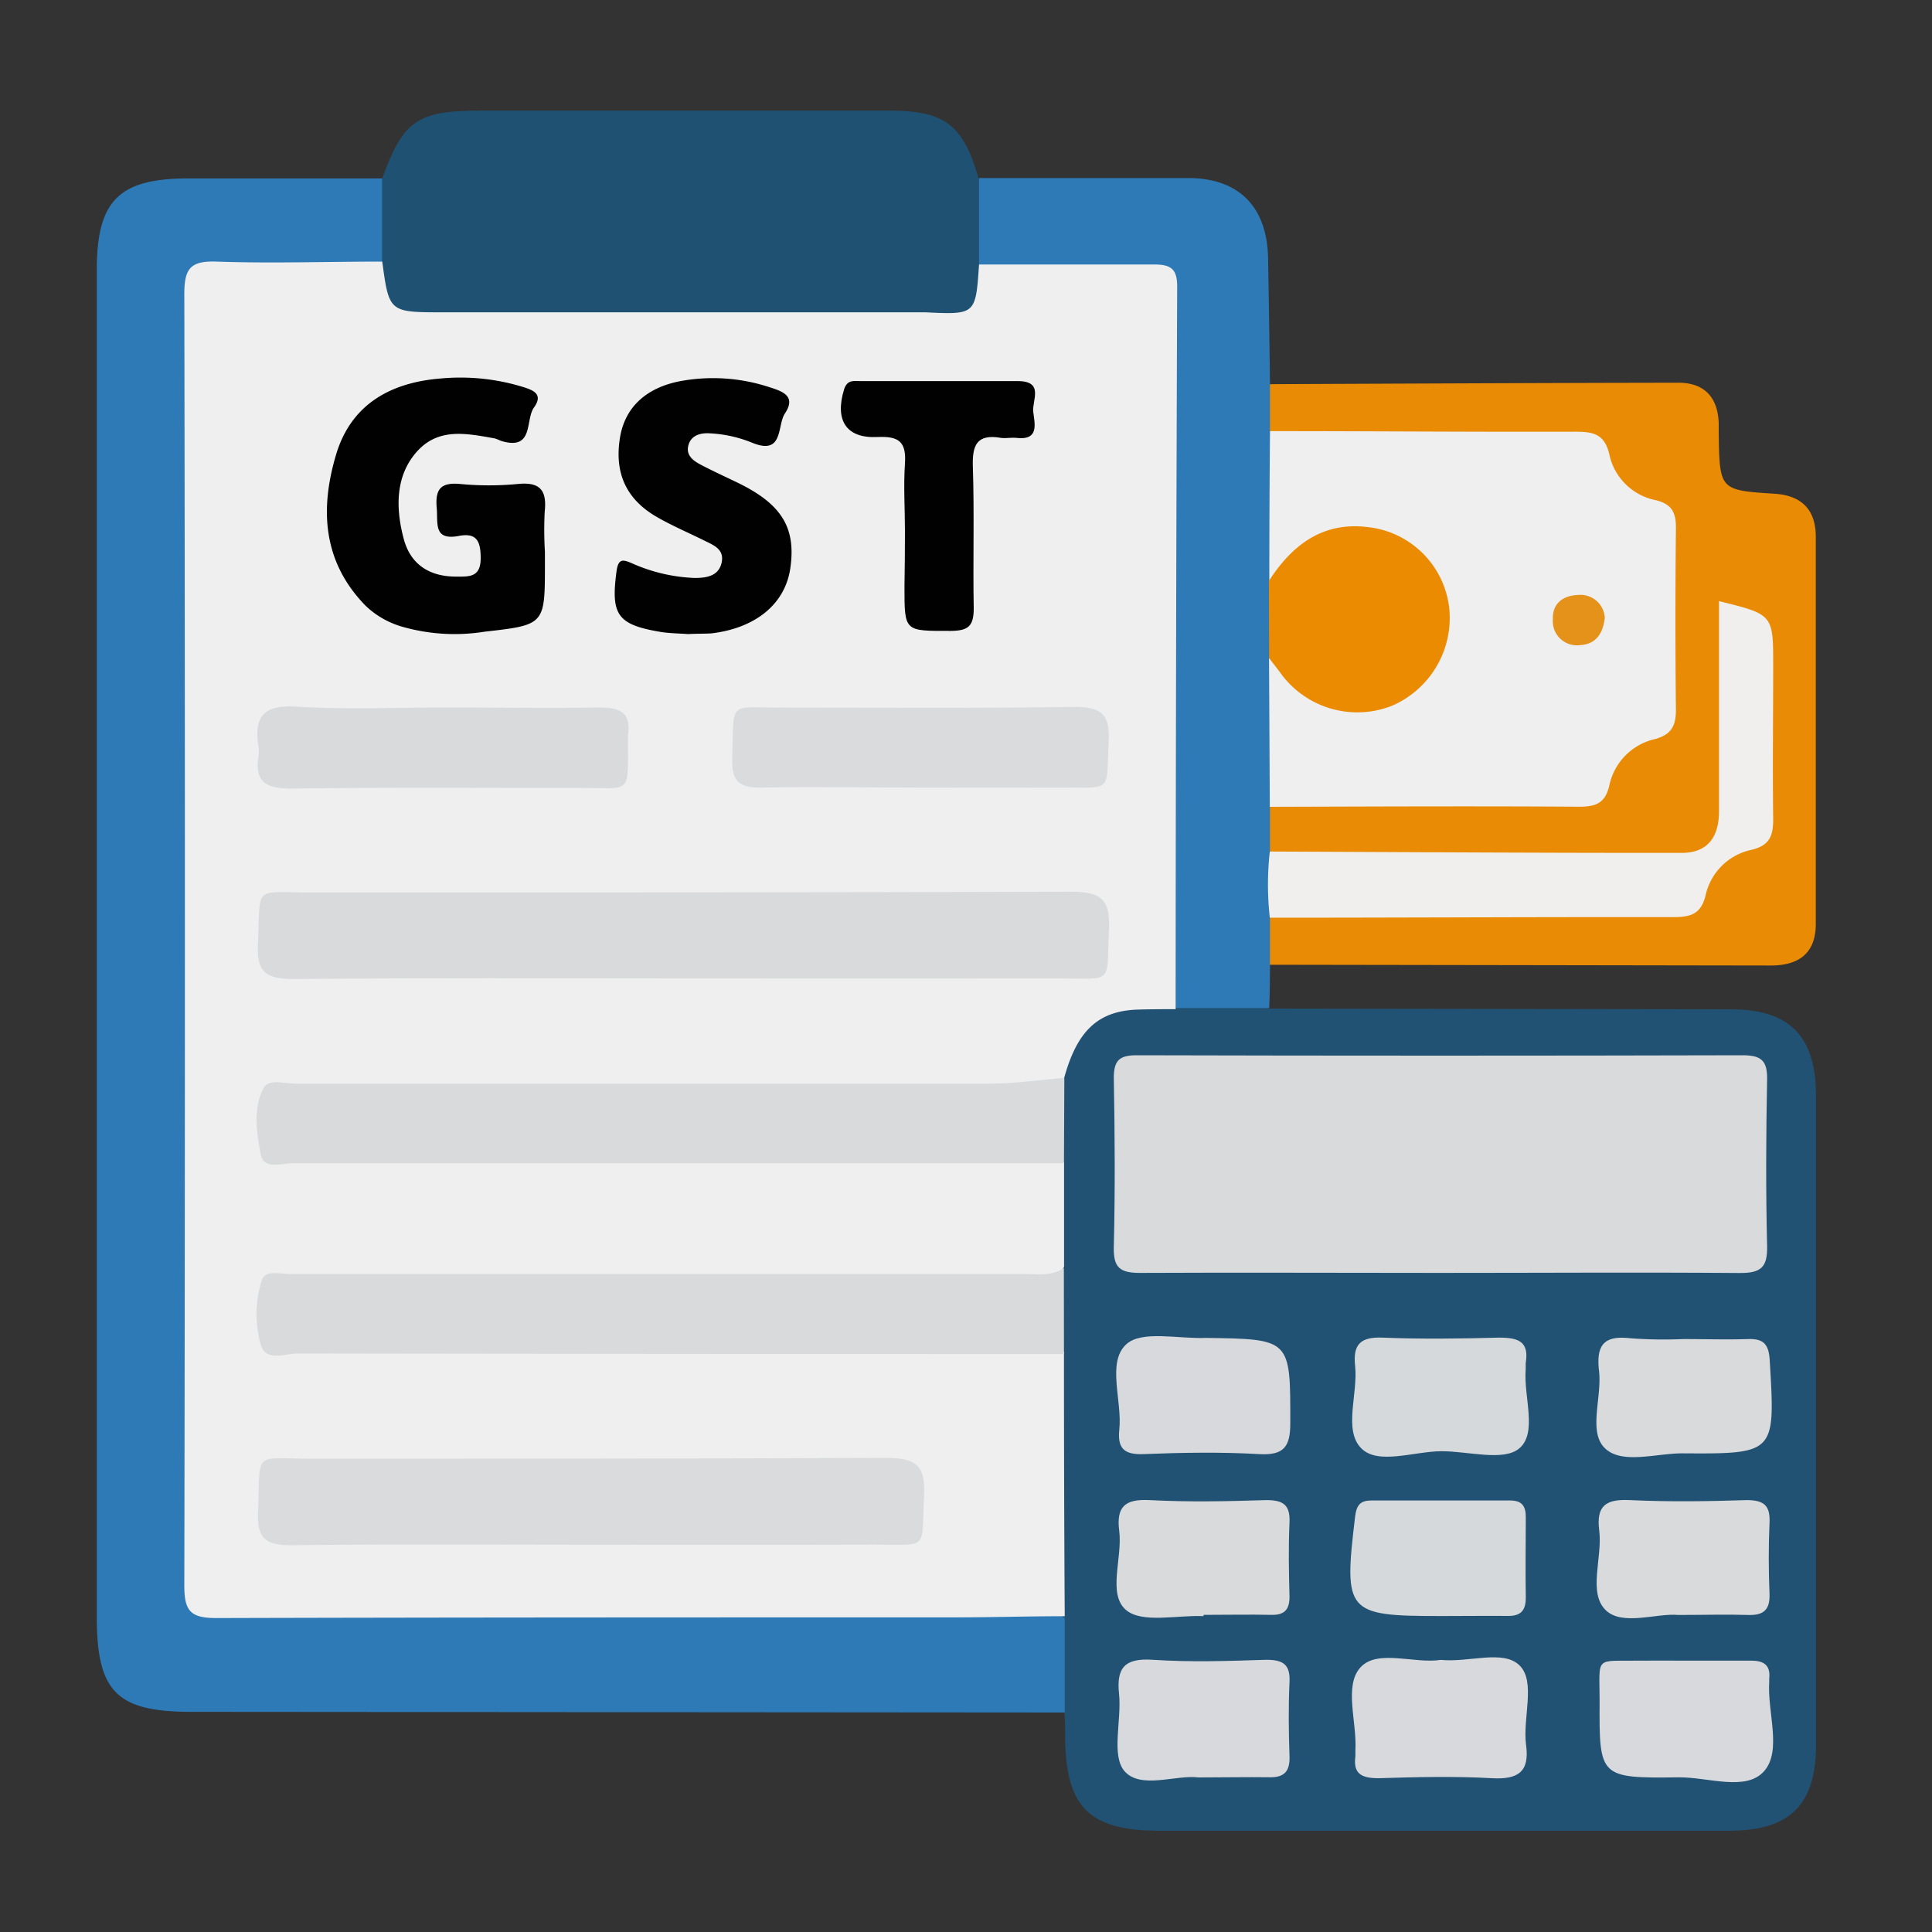 <svg id="Layer_1" data-name="Layer 1" xmlns="http://www.w3.org/2000/svg" viewBox="0 0 200 200"><rect x="0" y="0" width="200" height="200" fill="#333333" stroke="none"/><defs><style>.cls-1{fill:#215173;}.cls-2{fill:#2d7ab7;}.cls-3{fill:#e98b04;}.cls-4{fill:#1f5173;}.cls-5{fill:#efefef;}.cls-6{fill:#d9dadc;}.cls-7{fill:#d7d9dc;}.cls-8{fill:#d6d9dc;}.cls-9{fill:#d8d9dc;}.cls-10{fill:#d8dadc;}.cls-11{fill:#f0efed;}.cls-12{fill:#eb8b01;}.cls-13{fill:#dadbdd;}.cls-14{fill:#010101;}.cls-15{fill:#e5921b;}</style></defs><title>New Icons</title><path class="cls-1" d="M131.35,104.41l47.76.07c6.15,0,8.88,2.75,8.88,9q0,33.59,0,67.18c0,6.17-2.72,8.86-9,8.86q-29.45,0-58.9,0c-7.32,0-9.77-2.42-9.83-9.67,0-.85,0-1.7-.07-2.54-1.77-3.12-.84-6.48-.9-9.75q-.31-13.59,0-27.18c-.2-3-.09-6,0-9.07-.13-3.58-.15-7.16,0-10.74a66.89,66.89,0,0,1,.07-8.76c1.08-5.8,3.79-8.14,9.57-8.28,1,0,2.09,0,3.14,0C125.19,103.61,128.4,102.66,131.35,104.41Z"/><path class="cls-2" d="M110.22,167.53q0,4.88,0,9.75l-90.41-.07c-7.72,0-9.79-2.08-9.79-9.82q0-69.72,0-139.44c0-7.2,2.3-9.49,9.53-9.48l20.06,0a9.7,9.7,0,0,1,0,9.09c-1.4,1-3,.85-4.61.87-3.93.06-7.86,0-11.79,0-2,0-3,.83-2.93,2.85,0,1.06,0,2.12,0,3.18q0,63.08,0,126.15c0,5.74,0,5.75,5.8,5.75q39.18,0,78.37,0C106.39,166.46,108.49,166.05,110.22,167.53Z"/><path class="cls-3" d="M131.47,39.77c14.1-.06,28.19-.13,42.29-.15,2.67,0,4.07,1.51,4.16,4.19,0,.32,0,.64,0,1,.09,5.91.09,5.94,5.77,6.3,2.86.18,4.28,1.7,4.28,4.46q0,20,0,40.07c0,3.08-1.8,4.32-4.7,4.31l-51.84-.08c-1.59-1.6-1.29-3.31-.31-5.07,1.49-1.11,3.23-.88,4.91-.88,11.36,0,22.71-.06,34.07,0,2.85,0,5.2-.34,6.45-3.38A6.47,6.47,0,0,1,180,87.36a4,4,0,0,0,2.45-4.05c0-5.2,0-10.4,0-15.6a8.75,8.75,0,0,0-.17-1.58,2.17,2.17,0,0,0-2.22-1.9c-1.45,0-1.18,1.28-1.19,2.15-.07,5.31,0,10.61,0,15.92,0,5.5-1.7,7.22-7.27,7.27-12,.09-24,.05-36,0-1.69,0-3.44,0-4.66-1.51A4.62,4.62,0,0,1,131,83.4c1.43-1.23,3.19-1,4.86-1,8.37,0,16.74-.05,25.11,0,2.41,0,4.35-.37,5.34-2.94A6.89,6.89,0,0,1,169.94,76a4.18,4.18,0,0,0,2.36-4.14c0-5.19,0-10.38,0-15.58a4.14,4.14,0,0,0-2.39-4.1,7.4,7.4,0,0,1-3.81-3.69c-1-2.59-2.93-3-5.32-2.95q-12.56.07-25.11,0c-1.66,0-3.44.27-4.77-1.17C130.18,42.76,129.92,41.15,131.47,39.77Z"/><path class="cls-4" d="M39.55,27.33q0-4.41,0-8.82c2.19-6.06,3.65-7.06,10.27-7.06H92c5.79,0,7.68,1.42,9.3,7,1.86,2.87.83,6,1,9.11.22,5.17-.51,6-5.6,6-17.47,0-34.93.06-52.4,0C39.43,33.53,37.93,31.45,39.55,27.33Z"/><path class="cls-2" d="M101.35,27.38q0-4.47,0-8.95c7.21,0,14.42,0,21.63,0,5.29,0,8.19,3,8.29,8.29.08,4.34.14,8.68.2,13q0,2.42,0,4.85c1.46,2.07.79,4.44.92,6.69.17,3-.19,6-.09,9.07a78.31,78.31,0,0,1,0,7.89c0,3.68.18,7.35.09,11,0,1.47,0,3-.92,4.23l0,4.63a6.94,6.94,0,0,1,0,6.85q0,2.42,0,4.83t-.08,4.59l-9.65,0c-1.41-1.61-1.06-3.6-1.07-5.47q0-31.77,0-63.54c0-7.61.47-6.89-6.8-6.95-2.86,0-5.72,0-8.58,0C103.85,28.43,102.46,28.42,101.35,27.38Z"/><path class="cls-5" d="M101.35,27.38c6,0,12.09,0,18.14,0,1.78,0,2.38.51,2.37,2.33q-.14,37.38-.16,74.76c-1.38,0-2.75,0-4.13.05-3.94.2-6.06,2.22-7.39,7-.55,1.14-1.61,1.23-2.68,1.37a56.15,56.15,0,0,1-7.31.36H34c-1.17,0-2.33,0-3.5,0-1.92,0-2.57,1.06-2.57,2.84s.45,3.13,2.61,3.15c1.17,0,2.33,0,3.5,0q35.33,0,70.66,0c1.86,0,3.86-.4,5.45,1.09v10.82c-1.29,2.21-3.5,1.7-5.43,1.7-17,.05-34,0-50.93,0-7.43,0-14.86,0-22.28,0-1.55,0-3.27-.16-3.54,2.19-.31,2.72.38,3.7,3.19,3.81,3.07.13,6.15,0,9.23,0q32.15,0,64.3,0c1.87,0,3.86-.39,5.45,1.1q0,13.68.08,27.36c-3.82,0-7.63.12-11.45.12-25.46,0-50.93,0-76.39.07-2.7,0-3.3-.77-3.3-3.37q.12-66.84,0-133.69c0-2.61.61-3.45,3.3-3.36,5.72.2,11.46,0,17.19,0,.71,5.25.71,5.25,6.33,5.25H95.77C101,32.58,101,32.58,101.35,27.38Z"/><path class="cls-6" d="M148.88,131.77c-10.3,0-20.59-.05-30.89,0-2.06,0-2.74-.55-2.69-2.67.14-5.84.11-11.68,0-17.51,0-1.81.57-2.35,2.36-2.35q31.37.08,62.74,0c1.93,0,2.57.56,2.53,2.52-.11,5.73-.14,11.47,0,17.19.06,2.25-.64,2.85-2.86,2.83C169.69,131.7,159.29,131.77,148.88,131.77Z"/><path class="cls-6" d="M110.14,120.42q-39.92,0-79.85,0c-1.15,0-3,.72-3.3-.93-.43-2.23-.81-4.71.27-6.82.54-1.05,2.16-.49,3.29-.49q35.95,0,71.9,0c2.58,0,5.15-.39,7.73-.6Z"/><path class="cls-6" d="M110.14,140.17q-39.65,0-79.3-.06c-1.33,0-3.39.94-3.87-1a11.69,11.69,0,0,1,.13-6.59c.39-1.1,1.9-.63,2.92-.63q17.36,0,34.71,0h41.4c1.37,0,2.78.22,4-.62Z"/><path class="cls-7" d="M149.14,171.83c2.94.3,6.49-1.11,8.18.59s.28,5.44.66,8.23-.85,3.58-3.54,3.43c-3.9-.22-7.82-.12-11.73,0-1.71,0-2.66-.41-2.4-2.28,0-.21,0-.42,0-.63.17-2.93-1.22-6.68.54-8.58S146.45,172.26,149.14,171.83Z"/><path class="cls-8" d="M149.25,150.23c-2.84,0-6.55,1.45-8.31-.28-1.91-1.88-.34-5.65-.66-8.57-.24-2.2.56-3,2.82-2.91,4,.16,8.07.11,12.1,0,2,0,3.11.41,2.74,2.64,0,.21,0,.43,0,.64-.24,2.82,1.26,6.59-.68,8.2C155.63,151.3,152,150.23,149.25,150.23Z"/><path class="cls-8" d="M149.41,167.29h-.32c-9.73,0-10-.38-8.81-10.29.15-1.21.54-1.68,1.74-1.67q7.16,0,14.32,0c1.27,0,1.62.64,1.61,1.78,0,2.76-.05,5.52,0,8.27,0,1.36-.53,1.92-1.87,1.9C153.86,167.26,151.63,167.29,149.41,167.29Z"/><path class="cls-9" d="M174.29,171.91c2.34,0,4.67,0,7,0,1.36,0,2,.51,1.86,1.86,0,.11,0,.21,0,.32-.21,3.16,1.34,7.13-.53,9.26s-5.8.61-8.82.64c-8.23.1-8.25,0-8.21-7.87,0-4.79-.6-4.14,4.24-4.21C171.32,171.89,172.8,171.91,174.29,171.91Z"/><path class="cls-7" d="M124.06,184c-2.29-.31-6,1.28-7.67-.67-1.38-1.65-.26-5.28-.55-8s.64-3.7,3.48-3.51c3.91.26,7.84.13,11.76,0,1.74,0,2.5.47,2.41,2.32-.12,2.54-.09,5.09,0,7.63.06,1.64-.56,2.28-2.22,2.21C129,183.95,126.81,184,124.06,184Z"/><path class="cls-7" d="M124.84,138.5c8.8.12,8.74.12,8.73,8.83,0,2.38-.62,3.35-3.2,3.2-4-.23-8-.16-12.05,0-2,.07-2.65-.65-2.45-2.55.31-3-1.31-6.94.71-8.81C118.17,137.68,122,138.62,124.84,138.5Z"/><path class="cls-10" d="M174.25,138.62c2.23,0,4.46.07,6.69,0,1.63-.06,2.16.54,2.26,2.19.58,9.67.62,9.7-9.06,9.64-2.73,0-6.24,1.17-8-.53s-.29-5.25-.61-8,.56-3.7,3.28-3.38A47.18,47.18,0,0,0,174.25,138.62Z"/><path class="cls-10" d="M124.57,167.3c-2.74-.12-6.34.77-8-.63-1.95-1.65-.35-5.4-.71-8.2-.32-2.51.61-3.31,3.14-3.18,4,.21,8.07.13,12.1,0,1.78,0,2.47.52,2.39,2.35-.12,2.54-.07,5.09,0,7.64,0,1.35-.52,1.92-1.88,1.89-2.33-.05-4.67,0-7,0Z"/><path class="cls-10" d="M173.73,167.18c-2.23-.21-5.78,1.17-7.5-.49-1.88-1.82-.32-5.45-.68-8.26-.33-2.58.71-3.26,3.18-3.14,4,.19,8.07.13,12.1,0,1.82,0,2.44.6,2.35,2.38-.11,2.44-.1,4.88,0,7.32.06,1.68-.63,2.25-2.25,2.19C178.7,167.11,176.47,167.18,173.73,167.18Z"/><path class="cls-5" d="M131.45,83.52l-.08-15.37c1.53,0,2.06,1.34,3,2.16a8.72,8.72,0,1,0-.68-11.69c-.61.7-.93,1.71-2,1.93a.25.25,0,0,1-.21-.1,1.07,1.07,0,0,1-.08-.31q0-7.76.07-15.51c10.5,0,21,.09,31.51.06,1.87,0,3.15.15,3.64,2.45a6.13,6.13,0,0,0,4.79,4.64c1.7.42,2.1,1.32,2.08,2.93q-.1,9.39,0,18.78c0,1.63-.45,2.51-2.08,3a6.24,6.24,0,0,0-4.78,4.67c-.43,2.1-1.52,2.36-3.32,2.35C152.67,83.44,142.06,83.49,131.45,83.52Z"/><path class="cls-11" d="M131.45,95a30.84,30.84,0,0,1,0-6.85c14.21.06,28.43.15,42.64.14,2.76,0,3.88-1.73,3.86-4.39,0-7.21,0-14.41,0-21.67,5.61,1.38,5.61,1.38,5.61,6.67s-.07,10.61,0,15.91c0,1.75-.39,2.71-2.23,3.16a6.17,6.17,0,0,0-4.76,4.68c-.48,2.06-1.65,2.29-3.43,2.29C159.25,94.92,145.35,95,131.45,95Z"/><path class="cls-12" d="M131.36,60.13c2.39-3.7,5.54-6.13,10.18-5.57a9.5,9.5,0,0,1,8.5,8.56,9.91,9.91,0,0,1-5.94,9.94,9.8,9.8,0,0,1-11.58-3.44c-.37-.5-.76-1-1.14-1.48Q131.37,64.14,131.36,60.13Z"/><path class="cls-6" d="M70.6,101.29c-13.36,0-26.72-.07-40.08.06-2.77,0-4-.52-3.82-3.63.31-6.19-.64-5.33,5.54-5.33,26.19,0,52.38,0,78.57-.08,2.95,0,4.13.6,4,3.8-.3,5.95.6,5.16-5.37,5.18C96.47,101.31,83.54,101.29,70.6,101.29Z"/><path class="cls-13" d="M61,159.91c-10.28,0-20.56-.08-30.84.05-2.58,0-3.55-.62-3.45-3.34C27,150.07,26,151,32.27,151c19.82,0,39.64,0,59.46-.08,3,0,4.09.7,3.93,3.84-.29,5.84.57,5.12-5.09,5.14C80.72,159.93,70.86,159.91,61,159.91Z"/><path class="cls-14" d="M56.41,57.12q0,.64,0,1.27c0,6.26,0,6.3-6.22,7a19.71,19.71,0,0,1-8.51-.5,9.13,9.13,0,0,1-3.83-2.18c-4.45-4.55-4.75-10-3.05-15.68,1.56-5.19,5.65-7.44,10.83-7.85a22.08,22.08,0,0,1,8.18.78c1.21.36,2.54.73,1.47,2.22-.92,1.27,0,4.4-3.24,3.51-.31-.08-.59-.26-.9-.32-2.84-.5-5.76-1.13-8,1.4s-2.18,5.87-1.35,9c.71,2.69,2.7,3.93,5.46,3.92,1.31,0,2.51.09,2.51-1.9,0-1.73-.39-2.67-2.26-2.31-2.66.5-2.15-1.32-2.29-2.88-.17-1.91.36-2.69,2.41-2.5a31.43,31.43,0,0,0,6,0c2.3-.23,3,.67,2.77,2.84A37.58,37.58,0,0,0,56.41,57.12Z"/><path class="cls-14" d="M71.23,65.64c-.88-.07-2-.07-3-.25-4.35-.75-5-1.8-4.41-6.23.18-1.36.65-1.26,1.62-.84a17.48,17.48,0,0,0,6.47,1.51c1.2,0,2.48-.18,2.79-1.58s-.83-1.81-1.79-2.29c-1.61-.8-3.28-1.51-4.84-2.4-3.26-1.85-4.5-4.61-3.88-8.31.52-3.1,2.72-5.15,6.32-5.81a18.68,18.68,0,0,1,9.11.63c1.46.46,2.81.95,1.63,2.74-.83,1.25-.1,4.4-3.44,3a13.34,13.34,0,0,0-4.31-.95c-.85-.06-2,.12-2.26,1.33-.21,1,.57,1.53,1.33,1.93,1.22.64,2.47,1.21,3.71,1.81,4.62,2.22,6.15,4.68,5.53,8.91-.54,3.68-3.58,6.19-8.19,6.73C72.9,65.61,72.15,65.59,71.23,65.64Z"/><path class="cls-13" d="M95.39,81.53c-5.51,0-11-.1-16.51,0-2.35.06-3.16-.64-3.08-3,.2-6.14-.54-5.26,5.23-5.28,10.06,0,20.12.08,30.17-.07,2.78,0,3.71.69,3.57,3.54-.26,5.38.44,4.78-4.77,4.81C105.13,81.55,100.26,81.53,95.39,81.53Z"/><path class="cls-6" d="M46.23,73.24c5.29,0,10.59.08,15.88,0,2.16,0,3.23.59,2.9,2.86a2.42,2.42,0,0,0,0,.32c-.05,5.95.53,5.13-5,5.15-10,0-19.91-.07-29.86.06-2.58,0-3.81-.64-3.39-3.35a3.11,3.11,0,0,0,0-1c-.49-3.08.51-4.34,3.91-4.13C35.84,73.47,41,73.24,46.23,73.24Z"/><path class="cls-14" d="M93.68,55c0-2.34-.16-4.69,0-7s-.67-2.86-2.85-2.76c-3.24.16-4.42-1.74-3.46-4.9.33-1.07,1-.89,1.73-.89,5.42,0,10.83,0,16.25,0,2.77,0,1.48,2,1.61,3.17s.68,3-1.74,2.71c-.52-.06-1.07.07-1.59,0-2.52-.44-3,.76-2.92,3,.16,4.88,0,9.77.09,14.65,0,1.84-.57,2.31-2.35,2.33-4.82,0-4.82.13-4.82-4.55Q93.68,57.91,93.68,55Z"/><path class="cls-15" d="M166.13,63.95c-.19,1.6-.88,2.72-2.53,2.83a2.5,2.5,0,0,1-2.85-2.66c-.06-1.62,1-2.47,2.62-2.53A2.52,2.52,0,0,1,166.13,63.95Z"/></svg>